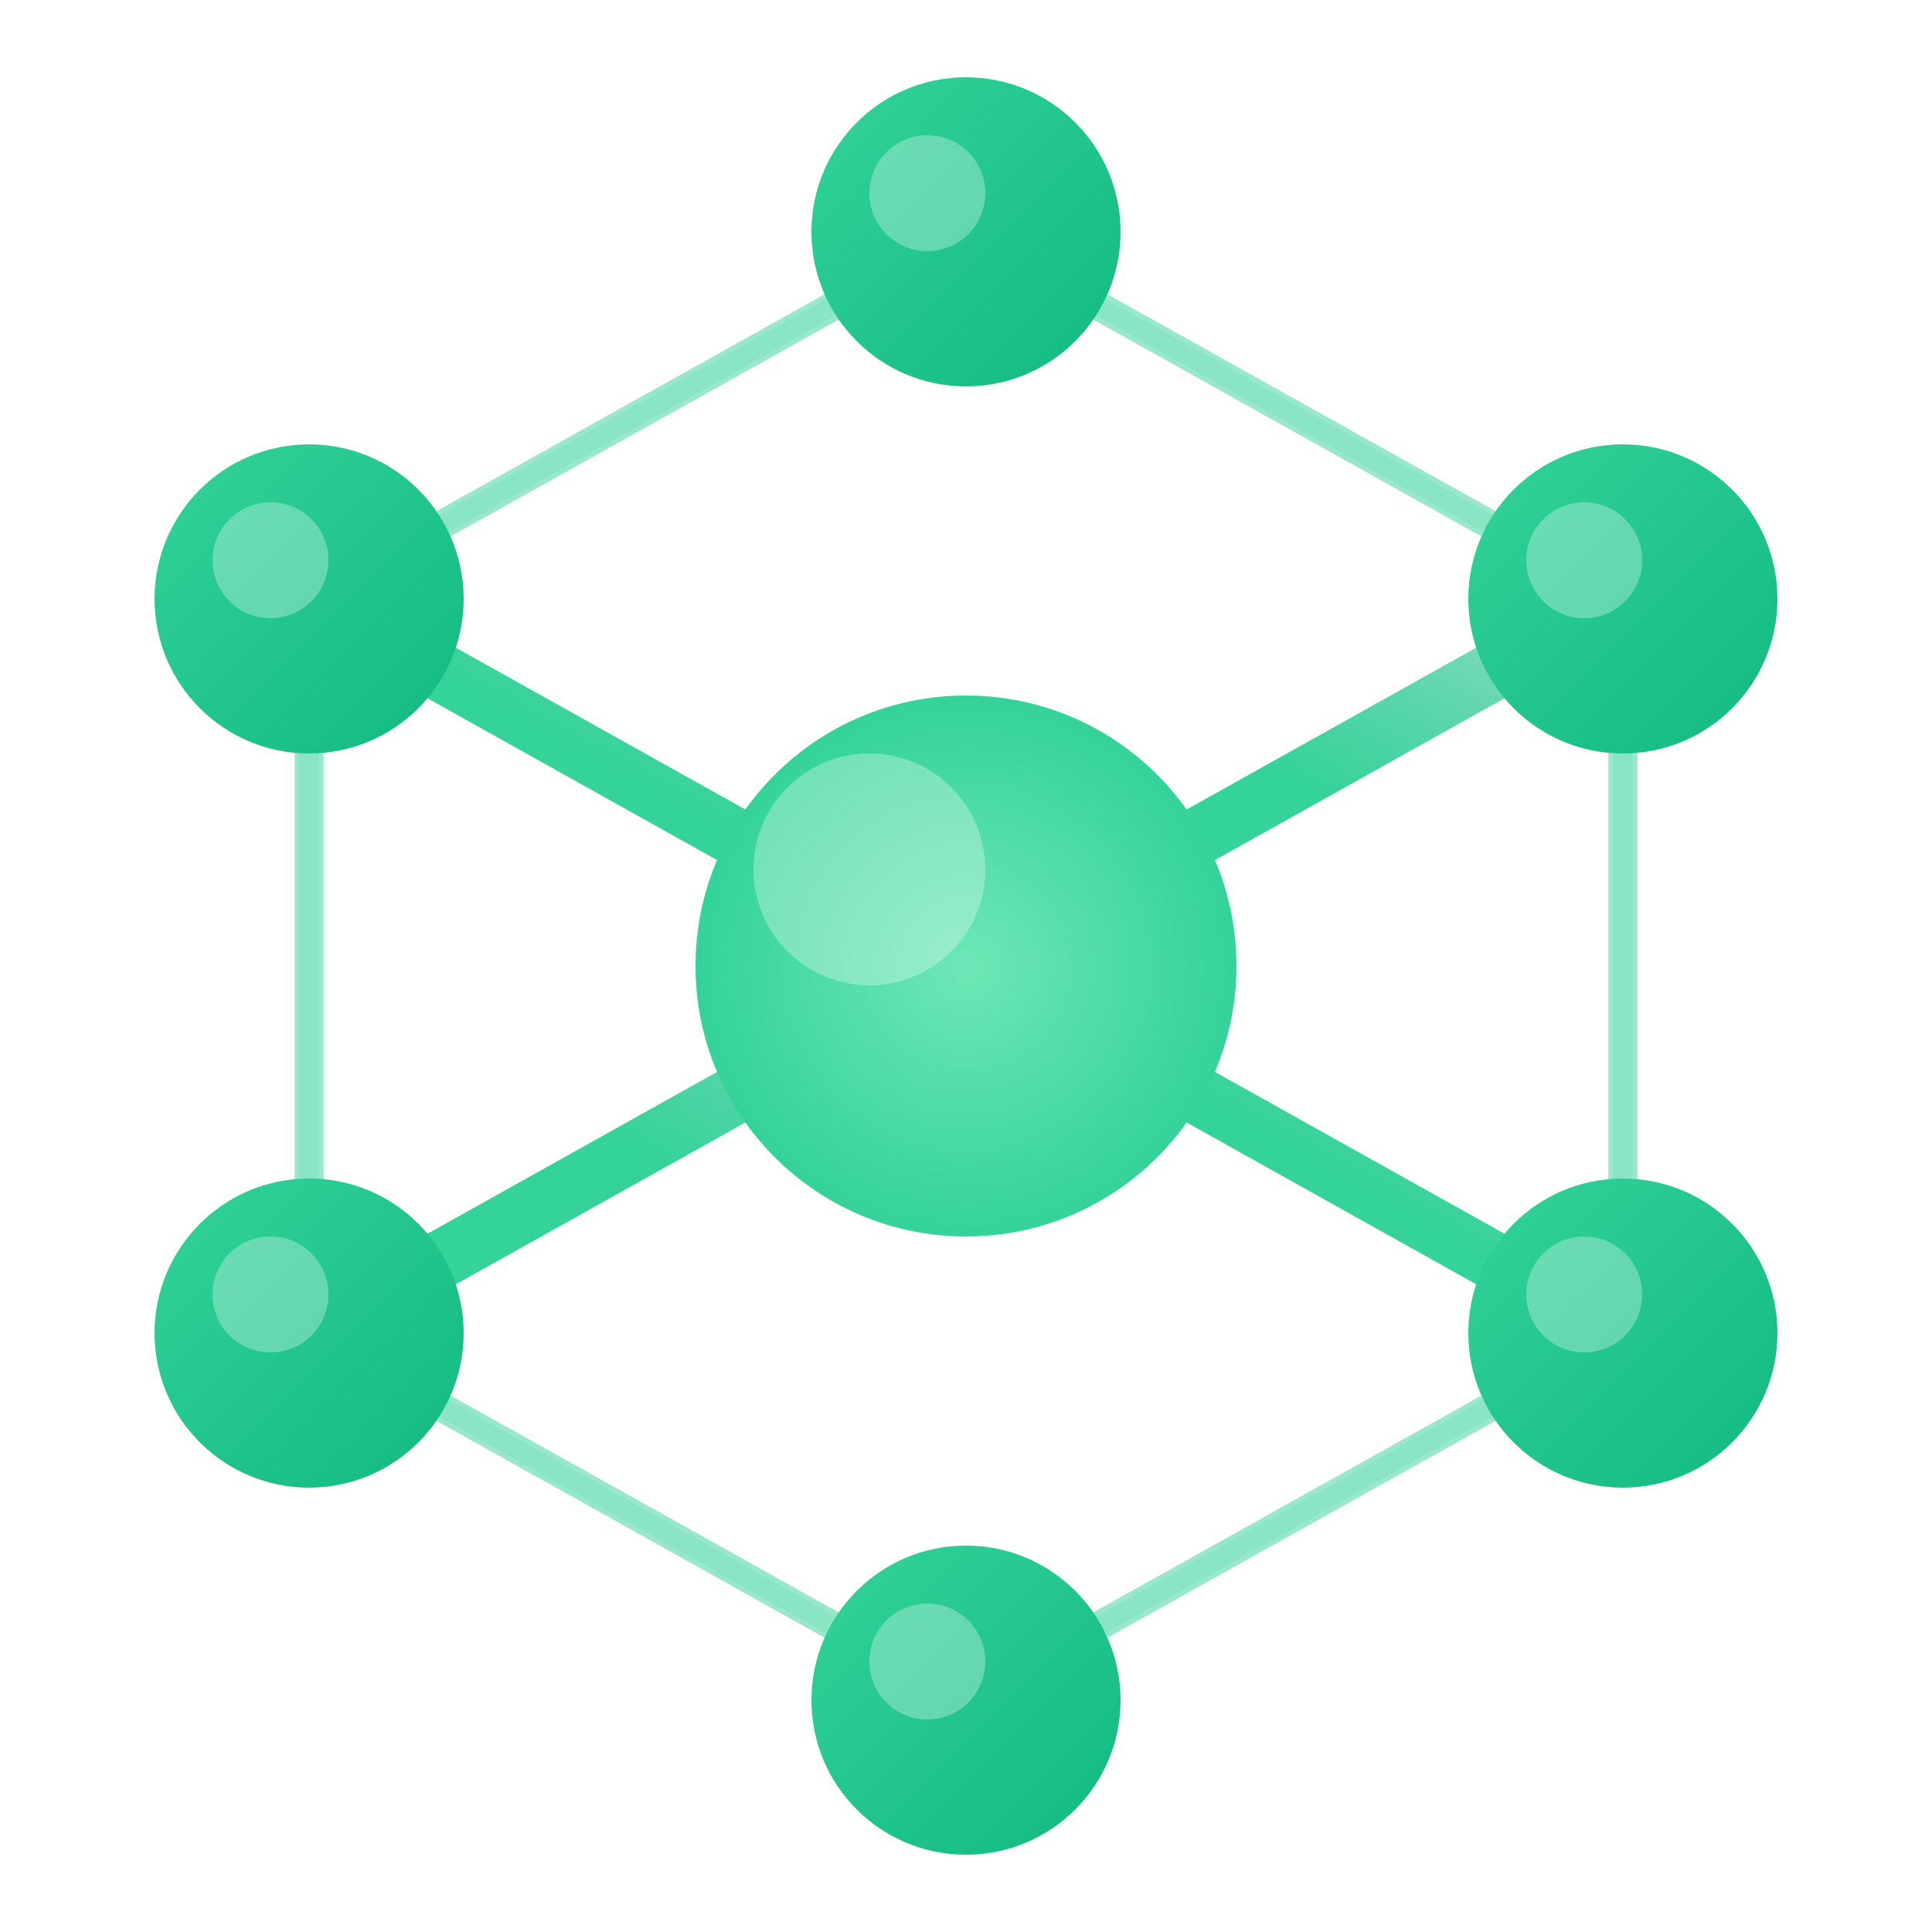 <svg xmlns="http://www.w3.org/2000/svg" viewBox="0 0 100 100" fill="none">
  <defs>
    <radialGradient id="coreGrad13" cx="50%" cy="50%" r="50%">
      <stop offset="0%" stop-color="#6ee7b7"/>
      <stop offset="100%" stop-color="#34d399"/>
    </radialGradient>
    <linearGradient id="rayGrad13" x1="50%" y1="50%" x2="100%" y2="0%">
      <stop offset="0%" stop-color="#34d399" stop-opacity="1"/>
      <stop offset="100%" stop-color="#10b981" stop-opacity="0.4"/>
    </linearGradient>
    <linearGradient id="nodeGrad13" x1="0%" y1="0%" x2="100%" y2="100%">
      <stop offset="0%" stop-color="#34d399"/>
      <stop offset="100%" stop-color="#10b981"/>
    </linearGradient>
    <filter id="coreGlow13" x="-100%" y="-100%" width="300%" height="300%">
      <feGaussianBlur stdDeviation="4" result="coloredBlur"/>
      <feMerge>
        <feMergeNode in="coloredBlur"/>
        <feMergeNode in="SourceGraphic"/>
      </feMerge>
    </filter>
    <filter id="nodeGlow13" x="-50%" y="-50%" width="200%" height="200%">
      <feGaussianBlur stdDeviation="2" result="coloredBlur"/>
      <feMerge>
        <feMergeNode in="coloredBlur"/>
        <feMergeNode in="SourceGraphic"/>
      </feMerge>
    </filter>
    <filter id="rayGlow" x="-20%" y="-20%" width="140%" height="140%">
      <feGaussianBlur stdDeviation="1.5" result="coloredBlur"/>
      <feMerge>
        <feMergeNode in="coloredBlur"/>
        <feMergeNode in="SourceGraphic"/>
      </feMerge>
    </filter>
  </defs>

  <!-- Hub & Spark Combo - Central insight radiating to connected nodes -->

  <!-- Outer hexagon ring (subtle) -->
  <polygon points="50,12 84,31 84,69 50,88 16,69 16,31"
           stroke="#34d399" stroke-width="1" fill="none" opacity="0.15"/>

  <!-- Energy rays from center to nodes -->
  <line x1="50" y1="50" x2="50" y2="12" stroke="url(#rayGrad13)" stroke-width="3" stroke-linecap="round" filter="url(#rayGlow)"/>
  <line x1="50" y1="50" x2="84" y2="31" stroke="url(#rayGrad13)" stroke-width="3" stroke-linecap="round" filter="url(#rayGlow)"/>
  <line x1="50" y1="50" x2="84" y2="69" stroke="url(#rayGrad13)" stroke-width="3" stroke-linecap="round" filter="url(#rayGlow)"/>
  <line x1="50" y1="50" x2="50" y2="88" stroke="url(#rayGrad13)" stroke-width="3" stroke-linecap="round" filter="url(#rayGlow)"/>
  <line x1="50" y1="50" x2="16" y2="69" stroke="url(#rayGrad13)" stroke-width="3" stroke-linecap="round" filter="url(#rayGlow)"/>
  <line x1="50" y1="50" x2="16" y2="31" stroke="url(#rayGrad13)" stroke-width="3" stroke-linecap="round" filter="url(#rayGlow)"/>

  <!-- Outer connecting lines (hexagon edges) -->
  <line x1="50" y1="12" x2="84" y2="31" stroke="#34d399" stroke-width="1.5" stroke-linecap="round" opacity="0.5"/>
  <line x1="84" y1="31" x2="84" y2="69" stroke="#34d399" stroke-width="1.5" stroke-linecap="round" opacity="0.5"/>
  <line x1="84" y1="69" x2="50" y2="88" stroke="#34d399" stroke-width="1.5" stroke-linecap="round" opacity="0.5"/>
  <line x1="50" y1="88" x2="16" y2="69" stroke="#34d399" stroke-width="1.5" stroke-linecap="round" opacity="0.5"/>
  <line x1="16" y1="69" x2="16" y2="31" stroke="#34d399" stroke-width="1.5" stroke-linecap="round" opacity="0.5"/>
  <line x1="16" y1="31" x2="50" y2="12" stroke="#34d399" stroke-width="1.5" stroke-linecap="round" opacity="0.5"/>

  <!-- Outer nodes - activated by the spark -->
  <circle cx="50" cy="12" r="8" fill="url(#nodeGrad13)" filter="url(#nodeGlow13)"/>
  <circle cx="84" cy="31" r="8" fill="url(#nodeGrad13)" filter="url(#nodeGlow13)"/>
  <circle cx="84" cy="69" r="8" fill="url(#nodeGrad13)" filter="url(#nodeGlow13)"/>
  <circle cx="50" cy="88" r="8" fill="url(#nodeGrad13)" filter="url(#nodeGlow13)"/>
  <circle cx="16" cy="69" r="8" fill="url(#nodeGrad13)" filter="url(#nodeGlow13)"/>
  <circle cx="16" cy="31" r="8" fill="url(#nodeGrad13)" filter="url(#nodeGlow13)"/>

  <!-- Central core - the spark/hub -->
  <circle cx="50" cy="50" r="14" fill="url(#coreGrad13)" filter="url(#coreGlow13)"/>

  <!-- Core highlight -->
  <circle cx="45" cy="45" r="6" fill="white" opacity="0.3"/>

  <!-- Node highlights -->
  <circle cx="48" cy="10" r="3" fill="white" opacity="0.3"/>
  <circle cx="82" cy="29" r="3" fill="white" opacity="0.3"/>
  <circle cx="82" cy="67" r="3" fill="white" opacity="0.3"/>
  <circle cx="48" cy="86" r="3" fill="white" opacity="0.3"/>
  <circle cx="14" cy="67" r="3" fill="white" opacity="0.3"/>
  <circle cx="14" cy="29" r="3" fill="white" opacity="0.3"/>
</svg>
